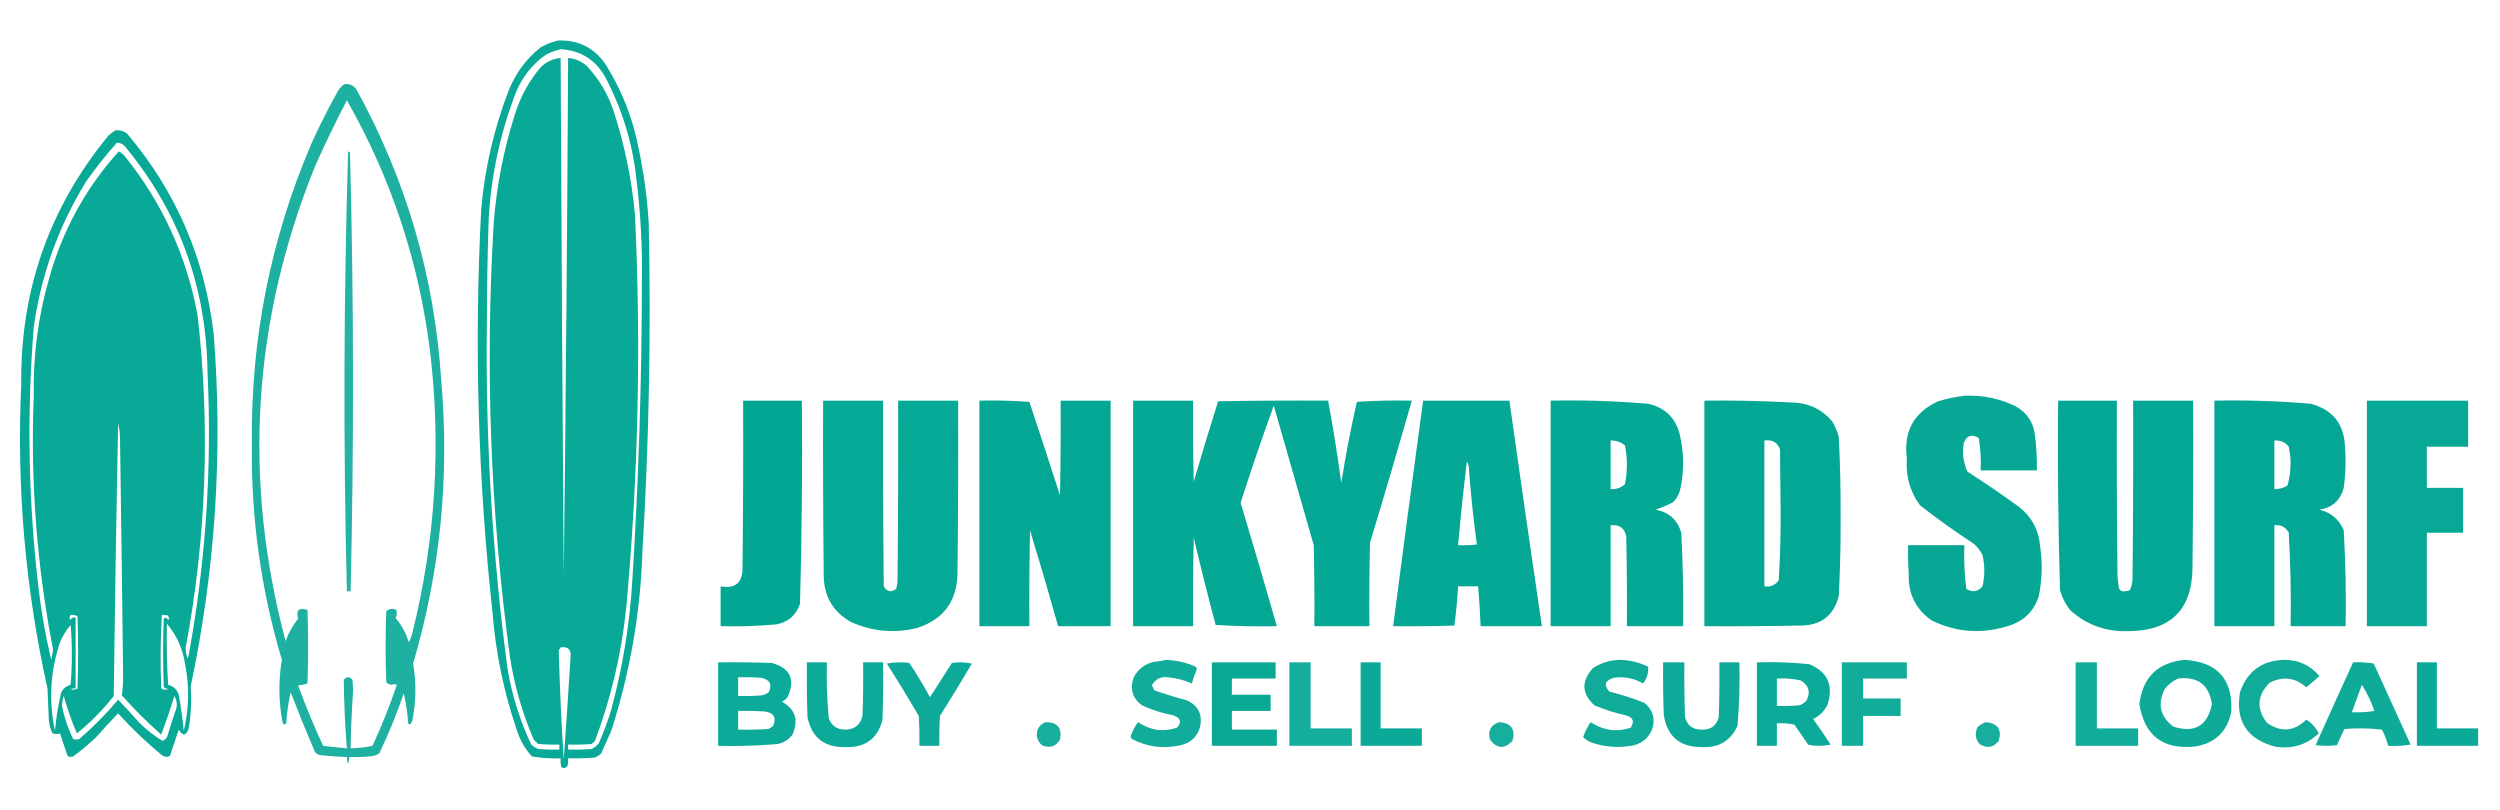 <svg width="250" height="81" viewBox="0 0 250 81" fill="none" xmlns="http://www.w3.org/2000/svg">
<path opacity="0.968" fill-rule="evenodd" clip-rule="evenodd" d="M55.813 4.05C57.887 3.979 59.491 4.81 60.625 6.542C62.222 9.114 63.305 11.897 63.875 14.892C64.395 17.359 64.729 19.852 64.875 22.369C65.109 33.261 64.901 44.144 64.25 55.018C64.059 61.19 63.017 67.213 61.125 73.087C60.792 73.835 60.459 74.582 60.125 75.33C59.928 75.522 59.699 75.668 59.438 75.766C58.564 75.829 57.689 75.849 56.813 75.829C56.833 76.081 56.812 76.33 56.75 76.576C56.576 76.829 56.367 76.87 56.125 76.701C56.063 76.413 56.042 76.122 56.063 75.829C55.095 75.873 54.137 75.811 53.188 75.642C52.459 74.834 51.938 73.9 51.625 72.838C50.353 69.074 49.562 65.211 49.25 61.248C47.787 47.822 47.412 34.363 48.125 20.873C48.485 16.795 49.402 12.849 50.875 9.035C51.56 7.315 52.622 5.882 54.063 4.735C54.627 4.417 55.211 4.189 55.813 4.05ZM56.063 4.922C58.034 5.039 59.514 5.953 60.5 7.664C62.178 10.824 63.22 14.188 63.625 17.758C64.066 21.295 64.254 24.847 64.188 28.412C64.172 38.205 63.86 47.987 63.25 57.759C63.002 62.236 62.293 66.639 61.125 70.969C60.783 72.118 60.366 73.239 59.875 74.333C59.682 74.567 59.453 74.754 59.188 74.894C58.397 74.956 57.605 74.977 56.813 74.956C56.813 74.79 56.813 74.624 56.813 74.458C57.605 74.478 58.397 74.458 59.188 74.395C59.292 74.292 59.396 74.188 59.5 74.084C61.114 69.778 62.156 65.333 62.625 60.75C63.826 47.686 64.118 34.601 63.5 21.496C63.176 17.968 62.467 14.521 61.375 11.153C60.814 9.43 59.918 7.913 58.688 6.605C58.152 6.13 57.527 5.86 56.813 5.795C56.723 23.075 56.577 40.355 56.375 57.635C56.246 40.355 56.141 23.075 56.063 5.795C55.285 5.871 54.618 6.182 54.063 6.729C52.902 8.109 52.047 9.667 51.5 11.402C50.375 14.934 49.667 18.548 49.375 22.244C48.5 36.796 49.042 51.293 51 65.735C51.443 68.58 52.234 71.322 53.375 73.959C53.521 74.105 53.667 74.25 53.813 74.395C54.52 74.458 55.228 74.478 55.938 74.458C55.938 74.624 55.938 74.79 55.938 74.956C55.228 74.977 54.52 74.956 53.813 74.894C53.552 74.795 53.323 74.65 53.125 74.458C51.983 72.037 51.191 69.503 50.75 66.856C49.226 55.36 48.538 43.812 48.688 32.213C48.694 28.723 48.756 25.234 48.875 21.745C49.138 17.404 50.054 13.209 51.625 9.159C52.264 7.653 53.243 6.428 54.563 5.483C55.054 5.23 55.554 5.043 56.063 4.922ZM56.063 64.738C56.772 64.631 57.105 64.922 57.063 65.61C56.851 69.059 56.621 72.507 56.375 75.953C56.135 72.299 55.968 68.644 55.875 64.987C55.965 64.919 56.027 64.836 56.063 64.738Z" fill="#00A693"/>
<path opacity="0.882" fill-rule="evenodd" clip-rule="evenodd" d="M34.437 8.412C34.928 8.355 35.324 8.521 35.625 8.91C40.631 17.989 43.464 27.709 44.125 38.07C44.968 47.686 44.031 57.116 41.312 66.358C41.635 68.23 41.614 70.099 41.25 71.966C41.211 72.123 41.149 72.269 41.062 72.402C40.939 72.475 40.856 72.434 40.812 72.277C40.752 71.278 40.606 70.302 40.375 69.349C39.672 71.387 38.86 73.381 37.937 75.33C37.639 75.526 37.306 75.63 36.937 75.642C36.272 75.704 35.605 75.725 34.937 75.704C34.854 76.535 34.771 76.535 34.687 75.704C33.81 75.675 32.935 75.613 32.062 75.517C31.834 75.483 31.646 75.379 31.5 75.206C30.65 73.225 29.838 71.232 29.062 69.224C28.834 70.248 28.689 71.286 28.625 72.339C28.45 72.503 28.325 72.462 28.25 72.215C27.857 70.142 27.836 68.066 28.187 65.984C26.093 58.959 25.093 51.773 25.187 44.425C25.059 33.993 27.038 23.983 31.125 14.393C31.892 12.697 32.725 11.035 33.625 9.409C33.81 8.994 34.08 8.662 34.437 8.412ZM34.687 10.032C39.114 17.809 41.885 26.158 43 35.079C44.133 44.573 43.549 53.96 41.25 63.242C41.162 63.595 41.037 63.927 40.875 64.239C40.616 63.328 40.178 62.518 39.562 61.809C39.699 61.552 39.719 61.282 39.625 60.999C39.26 60.811 38.927 60.852 38.625 61.124C38.541 63.492 38.541 65.859 38.625 68.227C38.751 68.371 38.917 68.454 39.125 68.476C39.347 68.413 39.534 68.413 39.687 68.476C38.985 70.556 38.172 72.591 37.25 74.582C36.534 74.733 35.804 74.816 35.062 74.832C35.083 73.156 35.167 71.225 35.312 69.037C35.291 68.684 35.271 68.331 35.25 67.978C34.958 67.645 34.666 67.645 34.375 67.978C34.4 70.266 34.504 72.551 34.687 74.832C33.893 74.76 33.102 74.677 32.312 74.582C31.392 72.603 30.559 70.588 29.812 68.539C30.137 68.51 30.449 68.448 30.75 68.352C30.833 65.901 30.833 63.45 30.75 60.999C29.89 60.715 29.577 61.006 29.812 61.872C29.267 62.544 28.85 63.292 28.562 64.115C24.265 47.964 25.244 32.138 31.5 16.636C32.498 14.398 33.56 12.196 34.687 10.032Z" fill="#00A693"/>
<path opacity="0.967" fill-rule="evenodd" clip-rule="evenodd" d="M11.562 13.022C11.974 12.992 12.349 13.096 12.687 13.334C17.607 19.138 20.503 25.847 21.375 33.459C22.302 45.308 21.531 57.043 19.062 68.663C19.169 70.059 19.107 71.45 18.875 72.838C18.617 73.598 18.284 73.639 17.875 72.962C17.583 73.834 17.291 74.707 17 75.579C16.724 75.735 16.453 75.714 16.187 75.517C14.624 74.228 13.166 72.837 11.812 71.342C11.043 72.13 10.293 72.94 9.562 73.772C8.849 74.442 8.099 75.065 7.312 75.641C7.111 75.731 6.923 75.71 6.75 75.579C6.5 74.831 6.25 74.084 6 73.336C5.784 73.428 5.534 73.428 5.25 73.336C5.021 72.865 4.896 72.366 4.875 71.841C4.833 70.844 4.792 69.847 4.75 68.85C2.524 58.833 1.649 48.698 2.125 38.444C2.018 29.041 4.935 20.733 10.875 13.521C11.101 13.336 11.331 13.17 11.562 13.022ZM11.687 14.268C12.012 14.274 12.283 14.399 12.5 14.642C17.89 21.163 20.64 28.682 20.75 37.197C21.209 46.701 20.584 56.13 18.875 65.485C18.833 65.61 18.791 65.734 18.75 65.859C18.642 65.514 18.579 65.161 18.562 64.8C20.642 53.744 21.038 42.632 19.75 31.465C18.643 25.564 16.227 20.289 12.5 15.639C12.326 15.424 12.118 15.258 11.875 15.141C8.538 18.842 6.205 23.121 4.875 27.976C3.8 31.763 3.3 35.626 3.375 39.565C3.034 48.115 3.68 56.589 5.312 64.987C5.258 65.321 5.195 65.653 5.125 65.984C4.575 63.691 4.158 61.365 3.875 59.005C2.837 50.257 2.67 41.492 3.375 32.711C4.111 27.477 5.861 22.617 8.625 18.131C9.577 16.788 10.598 15.5 11.687 14.268ZM11.812 42.307C11.915 42.782 11.978 43.28 12 43.802C12.118 51.778 12.222 59.753 12.312 67.728C12.311 68.341 12.269 68.943 12.187 69.535C13.416 70.927 14.729 72.235 16.125 73.461C16.598 72.19 17.036 70.903 17.437 69.597C17.74 70.121 17.761 70.66 17.5 71.218C17.23 72.001 16.98 72.79 16.75 73.585C16.666 73.834 16.5 74.001 16.25 74.084C15.407 73.576 14.636 72.974 13.937 72.277C13.248 71.486 12.54 70.718 11.812 69.971C10.627 71.382 9.335 72.69 7.937 73.897C7.729 73.98 7.521 73.98 7.312 73.897C6.789 72.831 6.414 71.71 6.187 70.532C6.22 70.215 6.283 69.903 6.375 69.597C6.727 70.878 7.164 72.124 7.687 73.336C9.065 72.233 10.294 70.987 11.375 69.597C11.485 60.5 11.63 51.403 11.812 42.307ZM7.062 61.498C7.308 61.468 7.537 61.509 7.75 61.622C7.833 64.031 7.833 66.441 7.75 68.85C7.534 68.984 7.305 69.005 7.062 68.912C7.224 68.851 7.391 68.83 7.562 68.85C7.562 66.482 7.562 64.114 7.562 61.747C7.326 61.721 7.139 61.804 7 61.996C6.928 61.818 6.948 61.652 7.062 61.498ZM16.187 61.498C16.4 61.478 16.608 61.498 16.812 61.56C16.998 62.028 16.914 62.09 16.562 61.747C16.489 61.773 16.427 61.814 16.375 61.871C16.291 64.156 16.291 66.441 16.375 68.725C16.508 68.811 16.654 68.874 16.812 68.912C16.57 69.005 16.341 68.984 16.125 68.85C16.022 66.39 16.043 63.939 16.187 61.498ZM16.687 62.37C17.658 63.517 18.262 64.846 18.5 66.358C18.957 68.616 18.916 70.859 18.375 73.087C18.261 71.875 18.095 70.67 17.875 69.473C17.704 68.949 17.349 68.617 16.812 68.476C16.688 66.442 16.646 64.407 16.687 62.37ZM7.062 62.494C7.228 64.468 7.228 66.462 7.062 68.476C6.637 68.593 6.325 68.843 6.125 69.224C5.817 70.496 5.608 71.784 5.5 73.087C4.857 70.096 5.024 67.147 6 64.239C6.261 63.592 6.615 63.01 7.062 62.494Z" fill="#00A693"/>
<path opacity="0.848" fill-rule="evenodd" clip-rule="evenodd" d="M34.812 15.141C34.889 15.155 34.952 15.196 35 15.265C35.383 29.887 35.404 44.508 35.062 59.13C34.937 59.13 34.812 59.13 34.687 59.13C34.326 44.464 34.368 29.801 34.812 15.141Z" fill="#00A693"/>
<path opacity="0.974" fill-rule="evenodd" clip-rule="evenodd" d="M196.563 39.565C198.319 39.513 199.986 39.865 201.563 40.624C202.706 41.267 203.351 42.243 203.5 43.553C203.641 44.712 203.704 45.875 203.688 47.042C201.813 47.042 199.938 47.042 198.063 47.042C198.114 45.952 198.051 44.872 197.875 43.802C197.176 43.376 196.676 43.542 196.375 44.301C196.205 45.301 196.33 46.256 196.75 47.167C198.514 48.302 200.243 49.486 201.938 50.718C203.164 51.689 203.851 52.956 204 54.519C204.265 56.23 204.224 57.933 203.875 59.628C203.403 61.096 202.424 62.072 200.938 62.557C198.281 63.43 195.699 63.264 193.188 62.058C191.573 60.937 190.803 59.379 190.875 57.385C190.813 56.431 190.791 55.475 190.813 54.519C192.688 54.519 194.563 54.519 196.438 54.519C196.383 55.982 196.445 57.436 196.625 58.881C197.245 59.273 197.788 59.19 198.25 58.631C198.49 57.596 198.49 56.557 198.25 55.516C198.033 55.05 197.72 54.655 197.313 54.332C195.486 53.142 193.716 51.875 192 50.531C190.99 49.142 190.553 47.584 190.688 45.858C190.331 43.16 191.374 41.249 193.813 40.126C194.729 39.848 195.645 39.661 196.563 39.565Z" fill="#00A693"/>
<path opacity="0.991" fill-rule="evenodd" clip-rule="evenodd" d="M74.312 40.064C76.271 40.064 78.229 40.064 80.188 40.064C80.248 46.84 80.185 53.611 80 60.376C79.621 61.502 78.85 62.187 77.688 62.432C75.817 62.604 73.942 62.666 72.062 62.619C72.062 61.29 72.062 59.961 72.062 58.632C73.499 58.886 74.228 58.304 74.25 56.887C74.312 51.279 74.333 45.672 74.312 40.064Z" fill="#00A693"/>
<path opacity="0.976" fill-rule="evenodd" clip-rule="evenodd" d="M82.312 40.064C84.312 40.064 86.312 40.064 88.312 40.064C88.292 46.253 88.312 52.443 88.375 58.632C88.694 59.183 89.11 59.266 89.625 58.881C89.667 58.673 89.708 58.465 89.75 58.258C89.812 52.193 89.833 46.129 89.812 40.064C91.812 40.064 93.812 40.064 95.812 40.064C95.833 45.838 95.812 51.612 95.75 57.386C95.677 60.157 94.323 61.964 91.688 62.806C89.405 63.357 87.197 63.149 85.062 62.183C83.355 61.209 82.459 59.735 82.375 57.759C82.312 51.861 82.292 45.963 82.312 40.064Z" fill="#00A693"/>
<path opacity="0.985" fill-rule="evenodd" clip-rule="evenodd" d="M97.938 40.064C99.606 40.022 101.273 40.064 102.938 40.188C103.971 43.299 104.991 46.415 106 49.535C106.062 46.378 106.083 43.221 106.062 40.064C107.729 40.064 109.396 40.064 111.062 40.064C111.062 47.582 111.062 55.101 111.062 62.619C109.312 62.619 107.562 62.619 105.812 62.619C104.914 59.412 103.976 56.214 103 53.024C102.938 56.222 102.917 59.42 102.938 62.619C101.271 62.619 99.604 62.619 97.938 62.619C97.938 55.101 97.938 47.582 97.938 40.064Z" fill="#00A693"/>
<path opacity="0.977" fill-rule="evenodd" clip-rule="evenodd" d="M113.312 40.064C115.312 40.064 117.312 40.064 119.312 40.064C119.292 42.764 119.312 45.464 119.375 48.164C120.159 45.472 120.972 42.793 121.812 40.126C125.479 40.064 129.145 40.043 132.812 40.064C133.317 42.793 133.755 45.535 134.125 48.288C134.557 45.57 135.079 42.87 135.687 40.188C137.519 40.064 139.352 40.022 141.187 40.064C139.83 44.808 138.435 49.543 137 54.27C136.937 57.053 136.916 59.836 136.937 62.619C135.104 62.619 133.271 62.619 131.437 62.619C131.459 59.919 131.437 57.219 131.375 54.519C130.041 49.867 128.709 45.215 127.375 40.562C126.21 43.776 125.106 47.016 124.062 50.282C125.297 54.389 126.505 58.502 127.687 62.619C125.644 62.661 123.602 62.619 121.562 62.495C120.794 59.598 120.065 56.69 119.375 53.772C119.312 56.721 119.292 59.67 119.312 62.619C117.312 62.619 115.312 62.619 113.312 62.619C113.312 55.101 113.312 47.582 113.312 40.064Z" fill="#00A693"/>
<path opacity="0.98" fill-rule="evenodd" clip-rule="evenodd" d="M142.312 40.064C145.188 40.064 148.062 40.064 150.938 40.064C151.997 47.586 153.081 55.104 154.188 62.619C152.146 62.619 150.104 62.619 148.062 62.619C148.011 61.288 147.927 59.959 147.812 58.632C147.146 58.632 146.479 58.632 145.812 58.632C145.736 59.951 145.611 61.259 145.438 62.557C143.396 62.619 141.355 62.64 139.312 62.619C140.289 55.097 141.289 47.579 142.312 40.064ZM146.688 46.17C146.786 46.308 146.849 46.474 146.875 46.669C147.064 49.28 147.335 51.876 147.688 54.457C147.064 54.519 146.439 54.54 145.812 54.519C146.052 51.731 146.345 48.948 146.688 46.17Z" fill="#00A693"/>
<path opacity="0.977" fill-rule="evenodd" clip-rule="evenodd" d="M155.062 40.064C158.319 39.997 161.569 40.101 164.812 40.376C166.538 40.766 167.6 41.825 168 43.553C168.416 45.381 168.416 47.209 168 49.036C167.875 49.493 167.645 49.888 167.312 50.22C166.744 50.519 166.161 50.769 165.562 50.968C166.894 51.216 167.749 51.984 168.125 53.273C168.294 56.386 168.356 59.501 168.312 62.619C166.438 62.619 164.562 62.619 162.688 62.619C162.709 59.628 162.688 56.638 162.625 53.647C162.466 52.807 161.945 52.433 161.062 52.526C161.062 55.89 161.062 59.255 161.062 62.619C159.062 62.619 157.062 62.619 155.062 62.619C155.062 55.101 155.062 47.583 155.062 40.064ZM161.062 44.052C161.61 44.033 162.089 44.199 162.5 44.55C162.75 45.838 162.75 47.126 162.5 48.413C162.1 48.779 161.62 48.945 161.062 48.912C161.062 47.292 161.062 45.672 161.062 44.052Z" fill="#00A693"/>
<path opacity="0.982" fill-rule="evenodd" clip-rule="evenodd" d="M170.438 40.064C173.356 40.026 176.274 40.089 179.188 40.251C180.854 40.282 182.208 40.926 183.25 42.182C183.528 42.654 183.736 43.152 183.875 43.678C184.014 46.354 184.076 49.033 184.062 51.715C184.076 54.356 184.014 56.994 183.875 59.629C183.342 61.611 182.03 62.587 179.938 62.557C176.771 62.619 173.605 62.64 170.438 62.619C170.438 55.101 170.438 47.582 170.438 40.064ZM176.438 44.051C177.206 43.937 177.727 44.228 178 44.924C178.021 47.001 178.041 49.078 178.062 51.155C178.079 53.444 178.016 55.729 177.875 58.008C177.543 58.515 177.064 58.722 176.438 58.632C176.438 53.772 176.438 48.911 176.438 44.051Z" fill="#00A693"/>
<path opacity="0.984" fill-rule="evenodd" clip-rule="evenodd" d="M205.812 40.064C207.771 40.064 209.729 40.064 211.687 40.064C211.666 45.921 211.687 51.778 211.75 57.635C211.791 58.009 211.834 58.382 211.875 58.756C211.97 59.057 212.177 59.181 212.5 59.13C212.68 59.123 212.846 59.081 213 59.005C213.136 58.688 213.22 58.356 213.25 58.009C213.312 52.027 213.334 46.046 213.312 40.064C215.312 40.064 217.312 40.064 219.312 40.064C219.334 45.589 219.312 51.113 219.25 56.638C219.254 60.974 217.066 63.134 212.687 63.118C210.497 63.159 208.602 62.453 207 60.999C206.535 60.404 206.201 59.74 206 59.005C205.816 52.695 205.754 46.382 205.812 40.064Z" fill="#00A693"/>
<path opacity="0.984" fill-rule="evenodd" clip-rule="evenodd" d="M221.438 40.064C224.652 39.998 227.861 40.102 231.062 40.375C233.264 40.952 234.41 42.385 234.5 44.675C234.606 46.051 234.565 47.422 234.375 48.787C234.039 50.036 233.226 50.763 231.938 50.968C233.096 51.251 233.909 51.936 234.375 53.024C234.556 56.217 234.619 59.415 234.562 62.619C232.729 62.619 230.896 62.619 229.062 62.619C229.116 59.499 229.054 56.384 228.875 53.273C228.576 52.708 228.097 52.459 227.438 52.525C227.438 55.89 227.438 59.255 227.438 62.619C225.438 62.619 223.438 62.619 221.438 62.619C221.438 55.101 221.438 47.582 221.438 40.064ZM227.438 44.051C228.031 44.006 228.51 44.214 228.875 44.675C229.157 45.977 229.115 47.265 228.75 48.538C228.354 48.801 227.916 48.925 227.438 48.911C227.438 47.291 227.438 45.671 227.438 44.051Z" fill="#00A693"/>
<path opacity="0.972" fill-rule="evenodd" clip-rule="evenodd" d="M236.688 40.064C240.062 40.064 243.438 40.064 246.812 40.064C246.812 41.601 246.812 43.138 246.812 44.675C245.438 44.675 244.062 44.675 242.688 44.675C242.688 46.045 242.688 47.416 242.688 48.787C243.896 48.787 245.104 48.787 246.312 48.787C246.312 50.282 246.312 51.778 246.312 53.273C245.104 53.273 243.896 53.273 242.688 53.273C242.688 56.389 242.688 59.504 242.688 62.619C240.688 62.619 238.688 62.619 236.688 62.619C236.688 55.101 236.688 47.582 236.688 40.064Z" fill="#00A693"/>
<path opacity="0.931" fill-rule="evenodd" clip-rule="evenodd" d="M116.562 65.984C117.607 66.016 118.607 66.244 119.562 66.669C119.628 66.739 119.669 66.822 119.687 66.918C119.482 67.387 119.316 67.864 119.187 68.352C118.435 68.019 117.644 67.811 116.812 67.728C116.075 67.633 115.534 67.903 115.187 68.538C115.271 68.705 115.354 68.871 115.437 69.037C116.506 69.407 117.59 69.74 118.687 70.034C119.84 70.57 120.277 71.463 120 72.713C119.718 73.696 119.072 74.299 118.062 74.52C116.357 74.913 114.732 74.705 113.187 73.897C113.06 73.766 113.039 73.621 113.125 73.461C113.297 73.003 113.526 72.588 113.812 72.215C115.021 73.042 116.312 73.229 117.687 72.775C118.194 72.202 118.069 71.787 117.312 71.529C116.229 71.321 115.187 70.989 114.187 70.532C113.237 69.808 112.966 68.873 113.375 67.728C113.816 66.895 114.504 66.376 115.437 66.171C115.837 66.148 116.212 66.086 116.562 65.984Z" fill="#00A693"/>
<path opacity="0.934" fill-rule="evenodd" clip-rule="evenodd" d="M161.937 65.984C162.946 66.001 163.904 66.23 164.812 66.669C164.867 67.275 164.701 67.835 164.312 68.352C163.38 67.808 162.38 67.621 161.312 67.791C160.49 68.075 160.365 68.531 160.937 69.162C162.131 69.459 163.297 69.833 164.437 70.283C165.26 70.951 165.531 71.802 165.25 72.838C164.932 73.694 164.327 74.255 163.437 74.52C161.999 74.817 160.581 74.734 159.187 74.271C158.854 74.146 158.561 73.959 158.312 73.71C158.496 73.177 158.746 72.678 159.062 72.215C160.317 73.048 161.651 73.235 163.062 72.775C163.486 72.142 163.319 71.726 162.562 71.529C161.489 71.293 160.446 70.96 159.437 70.532C158.15 69.341 158.109 68.095 159.312 66.794C160.126 66.281 161.001 66.011 161.937 65.984Z" fill="#00A693"/>
<path opacity="0.941" fill-rule="evenodd" clip-rule="evenodd" d="M218.438 65.984C221.753 66.193 223.315 67.937 223.125 71.218C222.71 73.159 221.523 74.301 219.562 74.645C216.32 75.004 214.445 73.592 213.938 70.408C214.268 67.732 215.767 66.257 218.438 65.984ZM217.812 67.853C219.78 67.627 220.905 68.478 221.188 70.408C220.746 72.601 219.454 73.349 217.312 72.651C215.992 71.618 215.723 70.351 216.5 68.85C216.868 68.409 217.305 68.077 217.812 67.853Z" fill="#00A693"/>
<path opacity="0.935" fill-rule="evenodd" clip-rule="evenodd" d="M228.312 65.984C229.787 65.951 230.995 66.491 231.937 67.604C231.52 67.999 231.082 68.373 230.625 68.725C229.504 67.741 228.275 67.595 226.937 68.289C225.714 69.545 225.631 70.874 226.687 72.277C228.092 73.261 229.405 73.157 230.625 71.965C231.191 72.321 231.609 72.778 231.875 73.336C230.626 74.515 229.147 74.951 227.437 74.645C224.672 73.878 223.526 72.071 224 69.224C224.702 67.173 226.14 66.093 228.312 65.984Z" fill="#00A693"/>
<path opacity="0.951" fill-rule="evenodd" clip-rule="evenodd" d="M71.812 66.233C73.605 66.212 75.396 66.233 77.188 66.296C79.047 66.825 79.567 67.967 78.75 69.722C78.598 69.915 78.411 70.061 78.188 70.159C79.532 70.925 79.886 72.026 79.25 73.461C78.884 73.945 78.405 74.256 77.812 74.395C75.819 74.573 73.819 74.635 71.812 74.582C71.812 71.799 71.812 69.016 71.812 66.233ZM73.812 67.728C74.605 67.708 75.397 67.728 76.188 67.791C77.004 67.987 77.234 68.464 76.875 69.224C76.669 69.376 76.44 69.479 76.188 69.535C75.397 69.598 74.605 69.618 73.812 69.598C73.812 68.975 73.812 68.352 73.812 67.728ZM73.812 71.093C74.73 71.073 75.647 71.093 76.562 71.156C77.405 71.318 77.655 71.795 77.312 72.588C77.167 72.724 77 72.827 76.812 72.9C75.813 72.962 74.813 72.983 73.812 72.962C73.812 72.339 73.812 71.716 73.812 71.093Z" fill="#00A693"/>
<path opacity="0.95" fill-rule="evenodd" clip-rule="evenodd" d="M80.688 66.233C81.354 66.233 82.021 66.233 82.688 66.233C82.641 68.107 82.703 69.977 82.875 71.841C83.172 72.602 83.734 72.976 84.562 72.962C85.473 72.934 86.035 72.477 86.25 71.592C86.312 69.806 86.333 68.02 86.312 66.233C86.979 66.233 87.646 66.233 88.312 66.233C88.333 68.144 88.312 70.055 88.25 71.966C87.766 73.859 86.537 74.773 84.562 74.707C82.438 74.762 81.168 73.765 80.75 71.716C80.688 69.889 80.667 68.061 80.688 66.233Z" fill="#00A693"/>
<path opacity="0.942" fill-rule="evenodd" clip-rule="evenodd" d="M88.688 66.358C89.415 66.214 90.165 66.193 90.938 66.296C91.672 67.407 92.36 68.549 93 69.722C93.729 68.58 94.458 67.438 95.188 66.296C95.858 66.192 96.525 66.213 97.188 66.358C96.15 68.119 95.087 69.864 94 71.592C93.938 72.588 93.917 73.585 93.938 74.582C93.271 74.582 92.604 74.582 91.938 74.582C91.958 73.585 91.938 72.588 91.875 71.592C90.841 69.818 89.778 68.074 88.688 66.358Z" fill="#00A693"/>
<path opacity="0.961" fill-rule="evenodd" clip-rule="evenodd" d="M121.188 66.233C123.312 66.233 125.437 66.233 127.562 66.233C127.562 66.773 127.562 67.313 127.562 67.853C126.104 67.853 124.646 67.853 123.187 67.853C123.187 68.393 123.187 68.933 123.187 69.473C124.479 69.473 125.771 69.473 127.062 69.473C127.062 70.013 127.062 70.553 127.062 71.093C125.771 71.093 124.479 71.093 123.187 71.093C123.187 71.716 123.187 72.339 123.187 72.962C124.687 72.962 126.187 72.962 127.687 72.962C127.687 73.502 127.687 74.042 127.687 74.582C125.521 74.582 123.354 74.582 121.188 74.582C121.188 71.799 121.188 69.016 121.188 66.233Z" fill="#00A693"/>
<path opacity="0.916" fill-rule="evenodd" clip-rule="evenodd" d="M128.938 66.233C129.646 66.233 130.354 66.233 131.062 66.233C131.062 68.435 131.062 70.636 131.062 72.838C132.438 72.838 133.812 72.838 135.188 72.838C135.188 73.419 135.188 74.001 135.188 74.582C133.104 74.582 131.021 74.582 128.938 74.582C128.938 71.799 128.938 69.016 128.938 66.233Z" fill="#00A693"/>
<path opacity="0.956" fill-rule="evenodd" clip-rule="evenodd" d="M136.062 66.233C136.729 66.233 137.396 66.233 138.062 66.233C138.062 68.435 138.062 70.636 138.062 72.838C139.438 72.838 140.812 72.838 142.188 72.838C142.188 73.419 142.188 74.001 142.188 74.582C140.146 74.582 138.104 74.582 136.062 74.582C136.062 71.799 136.062 69.016 136.062 66.233Z" fill="#00A693"/>
<path opacity="0.942" fill-rule="evenodd" clip-rule="evenodd" d="M166.313 66.233C167.021 66.233 167.729 66.233 168.438 66.233C168.416 68.061 168.438 69.889 168.5 71.716C168.729 72.569 169.291 72.984 170.188 72.962C171.084 72.984 171.646 72.569 171.875 71.716C171.938 69.889 171.959 68.061 171.938 66.233C172.604 66.233 173.271 66.233 173.938 66.233C173.993 68.359 173.93 70.477 173.75 72.588C173.05 74.094 171.863 74.8 170.188 74.707C167.973 74.721 166.701 73.641 166.375 71.467C166.313 69.723 166.291 67.978 166.313 66.233Z" fill="#00A693"/>
<path opacity="0.953" fill-rule="evenodd" clip-rule="evenodd" d="M175.688 66.233C177.445 66.18 179.195 66.242 180.938 66.42C182.769 67.199 183.374 68.549 182.75 70.47C182.438 71.114 181.959 71.592 181.312 71.903C181.92 72.737 182.504 73.589 183.062 74.458C182.312 74.624 181.562 74.624 180.812 74.458C180.354 73.793 179.896 73.129 179.438 72.464C178.86 72.34 178.276 72.299 177.688 72.339C177.688 73.087 177.688 73.835 177.688 74.582C177.021 74.582 176.354 74.582 175.688 74.582C175.688 71.799 175.688 69.016 175.688 66.233ZM177.688 67.853C178.491 67.807 179.283 67.869 180.062 68.04C180.903 68.546 181.09 69.232 180.625 70.096C180.427 70.288 180.199 70.434 179.938 70.532C179.189 70.594 178.439 70.615 177.688 70.595C177.688 69.681 177.688 68.767 177.688 67.853Z" fill="#00A693"/>
<path opacity="0.926" fill-rule="evenodd" clip-rule="evenodd" d="M184.188 66.233C186.354 66.233 188.521 66.233 190.688 66.233C190.688 66.773 190.688 67.313 190.688 67.853C189.229 67.853 187.771 67.853 186.312 67.853C186.312 68.518 186.312 69.182 186.312 69.847C187.562 69.847 188.812 69.847 190.062 69.847C190.062 70.429 190.062 71.01 190.062 71.592C188.812 71.592 187.562 71.592 186.312 71.592C186.312 72.588 186.312 73.585 186.312 74.582C185.604 74.582 184.896 74.582 184.188 74.582C184.188 71.799 184.188 69.016 184.188 66.233Z" fill="#00A693"/>
<path opacity="0.927" fill-rule="evenodd" clip-rule="evenodd" d="M207.562 66.233C208.271 66.233 208.979 66.233 209.688 66.233C209.688 68.435 209.688 70.636 209.688 72.838C211.062 72.838 212.438 72.838 213.812 72.838C213.812 73.419 213.812 74.001 213.812 74.582C211.729 74.582 209.646 74.582 207.562 74.582C207.562 71.799 207.562 69.016 207.562 66.233Z" fill="#00A693"/>
<path opacity="0.938" fill-rule="evenodd" clip-rule="evenodd" d="M235.312 66.233C236.011 66.195 236.699 66.236 237.375 66.358C238.604 69.058 239.834 71.758 241.062 74.458C240.318 74.582 239.568 74.623 238.812 74.582C238.679 74.017 238.471 73.477 238.188 72.962C236.94 72.817 235.69 72.796 234.438 72.9C234.188 73.44 233.938 73.98 233.688 74.52C232.979 74.603 232.271 74.603 231.562 74.52C232.796 71.749 234.046 68.987 235.312 66.233ZM236.188 68.476C236.694 69.279 237.11 70.151 237.438 71.093C236.693 71.217 235.943 71.259 235.188 71.218C235.52 70.305 235.854 69.391 236.188 68.476Z" fill="#00A693"/>
<path opacity="0.956" fill-rule="evenodd" clip-rule="evenodd" d="M241.688 66.233C242.354 66.233 243.021 66.233 243.688 66.233C243.688 68.435 243.688 70.636 243.688 72.838C245.062 72.838 246.438 72.838 247.812 72.838C247.812 73.419 247.812 74.001 247.812 74.582C245.771 74.582 243.729 74.582 241.688 74.582C241.688 71.799 241.688 69.016 241.688 66.233Z" fill="#00A693"/>
<path opacity="0.905" fill-rule="evenodd" clip-rule="evenodd" d="M104.562 72.215C105.749 72.214 106.228 72.795 106 73.959C105.568 74.67 104.964 74.857 104.187 74.52C103.725 74.097 103.579 73.578 103.75 72.962C103.929 72.596 104.2 72.346 104.562 72.215Z" fill="#00A693"/>
<path opacity="0.903" fill-rule="evenodd" clip-rule="evenodd" d="M149.937 72.215C151.127 72.302 151.565 72.925 151.25 74.084C150.444 74.933 149.694 74.891 149 73.959C148.762 73.061 149.075 72.479 149.937 72.215Z" fill="#00A693"/>
<path opacity="0.904" fill-rule="evenodd" clip-rule="evenodd" d="M198.563 72.215C199.771 72.317 200.209 72.94 199.875 74.084C199.331 74.773 198.685 74.877 197.938 74.395C197.529 73.879 197.466 73.318 197.75 72.713C198.001 72.495 198.273 72.329 198.563 72.215Z" fill="#00A693"/>
</svg>
